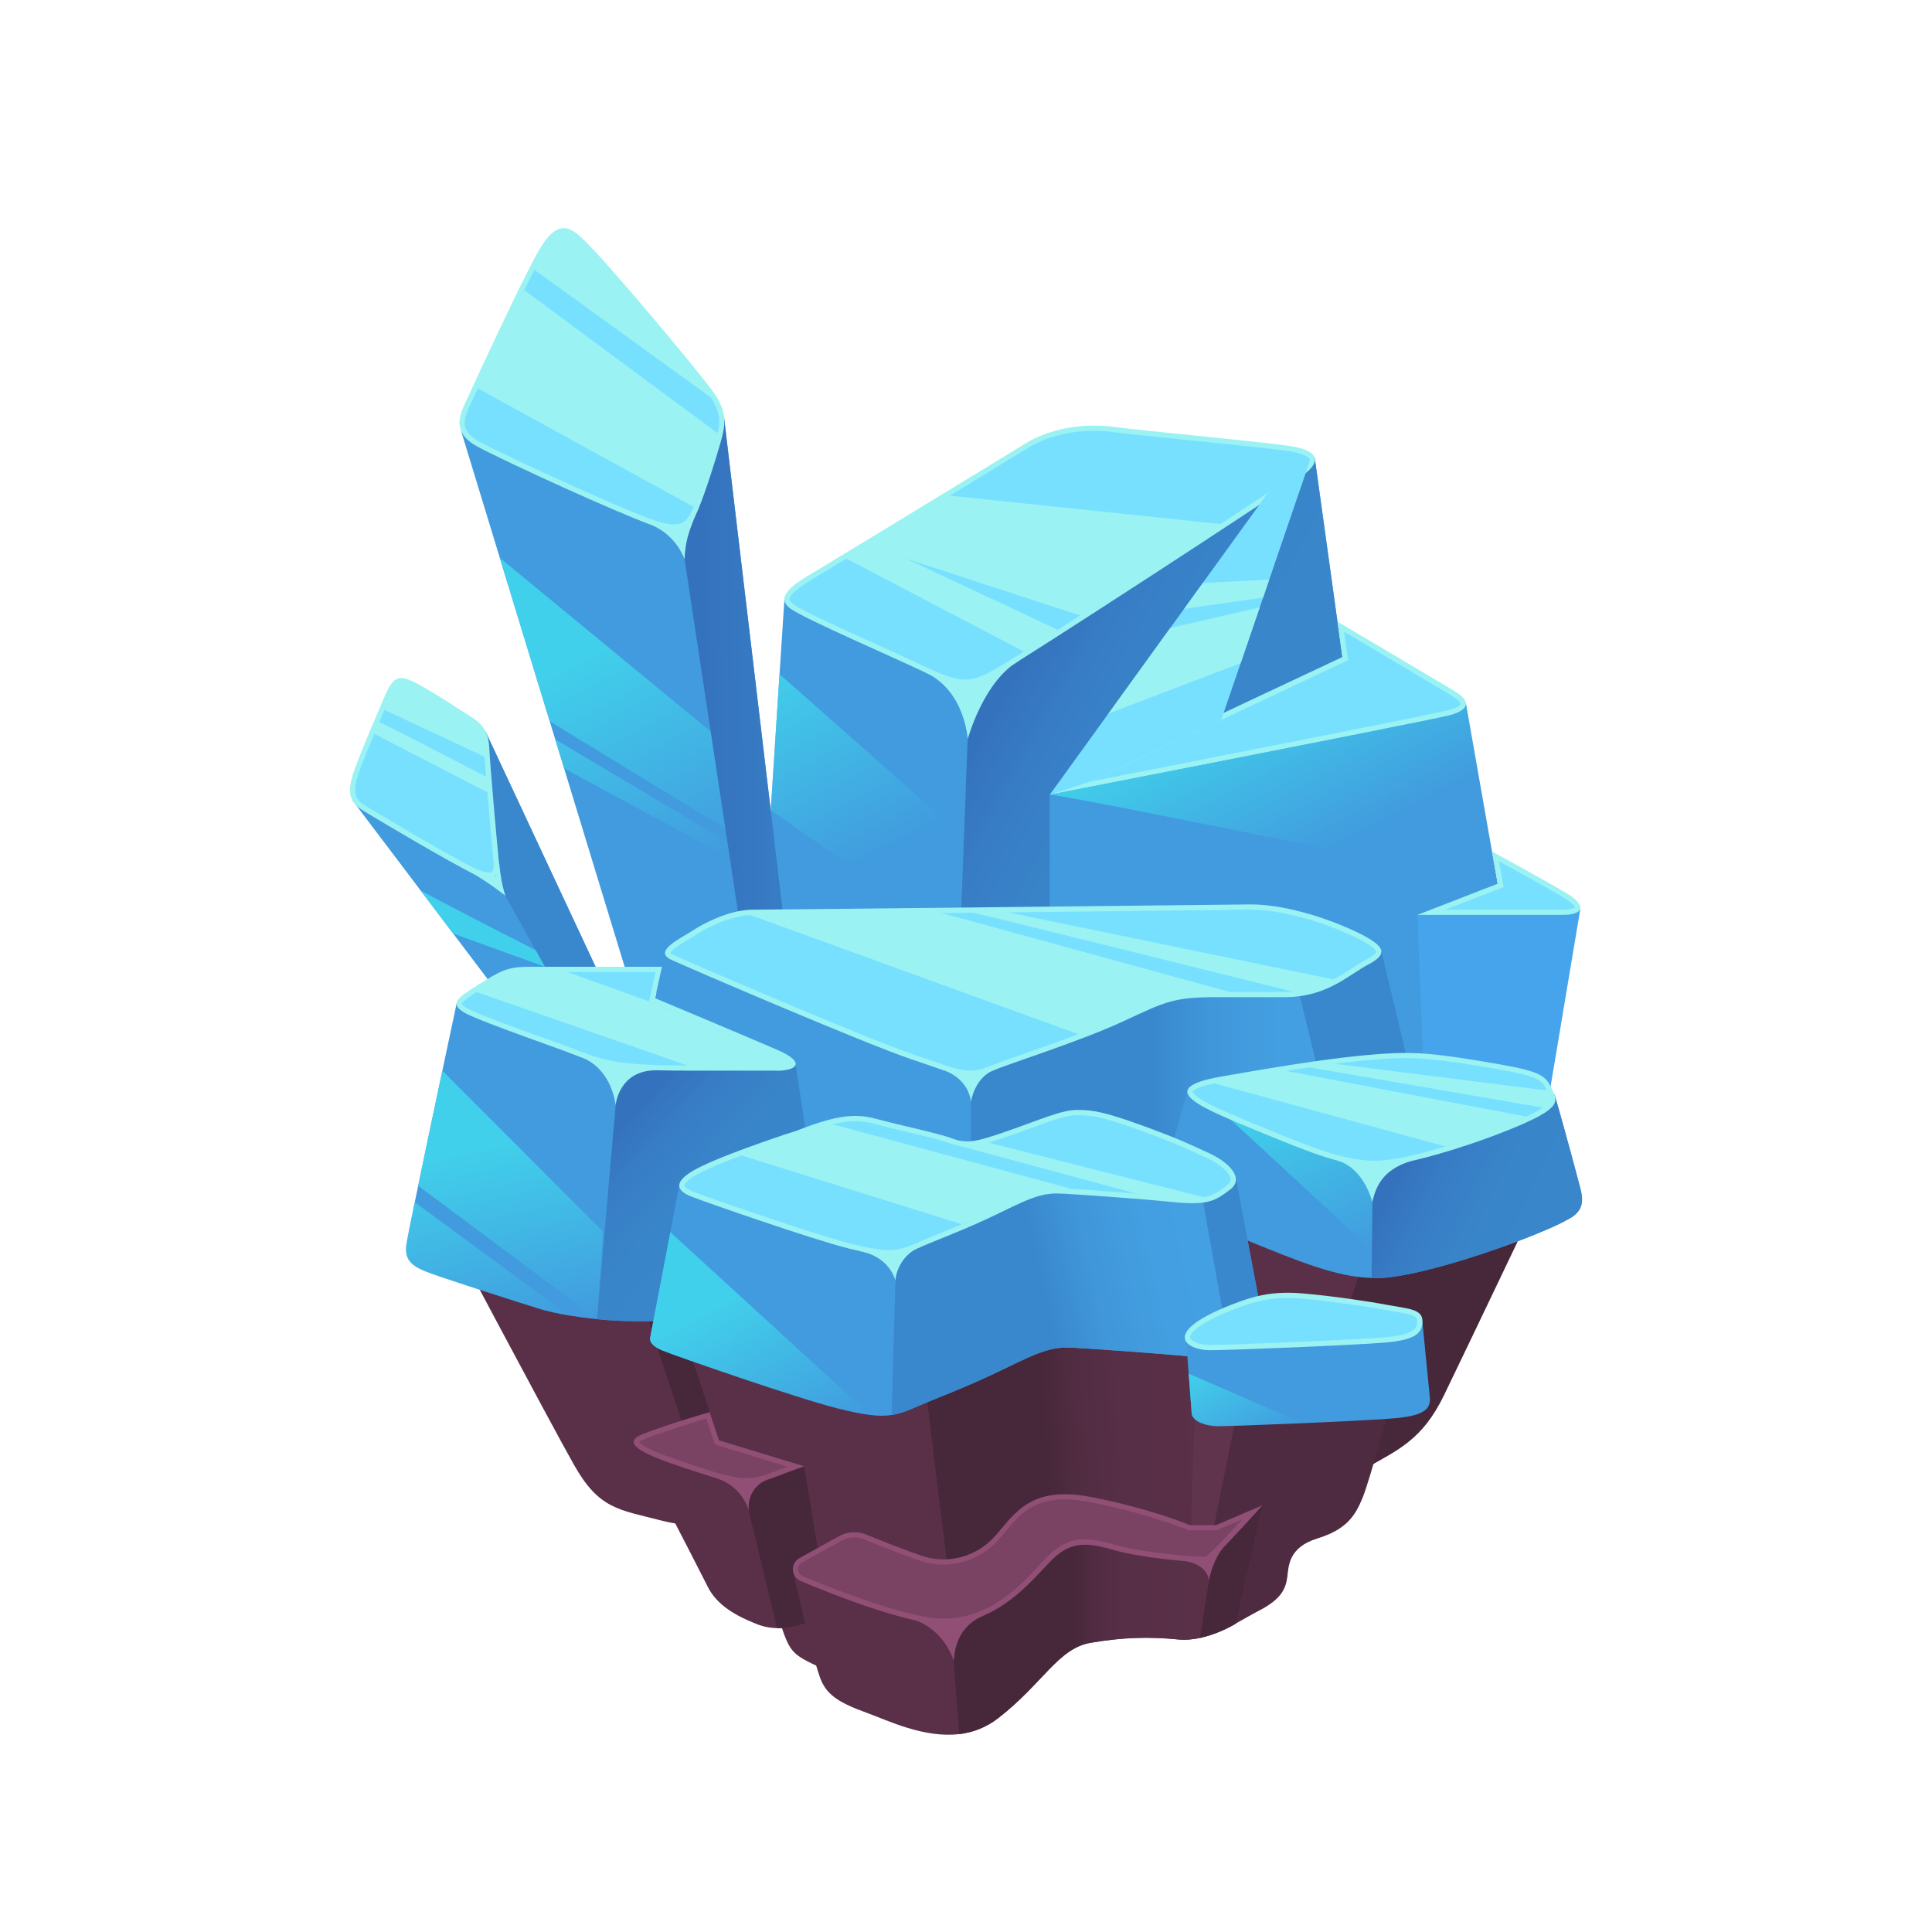 <?xml version="1.0" encoding="utf-8"?>
<!-- Generator: Adobe Illustrator 26.2.1, SVG Export Plug-In . SVG Version: 6.00 Build 0)  -->
<svg version="1.1" id="Слой_1" xmlns="http://www.w3.org/2000/svg" xmlns:xlink="http://www.w3.org/1999/xlink" x="0px" y="0px"
	 viewBox="0 0 250 250" style="enable-background:new 0 0 250 250;" xml:space="preserve">
<style type="text/css">
	.st0{fill:#419BDE;}
	.st1{fill:url(#SVGID_1_);}
	.st2{fill:#9AF2F2;}
	.st3{fill:#78E0FF;}
	.st4{fill:url(#SVGID_00000034077886281596753740000010456136939321967247_);}
	.st5{fill:#593048;}
	.st6{fill:#47273A;}
	.st7{fill:url(#SVGID_00000096036002294895090600000000882936096613322640_);}
	.st8{fill:#3987CC;}
	.st9{fill:url(#SVGID_00000042013152012778643190000018208651353829160087_);}
	.st10{fill:#45A4EB;}
	.st11{fill:url(#SVGID_00000083785895697001183450000008964204129000512918_);}
	.st12{fill:url(#SVGID_00000011021022862317194260000012768977898220399268_);}
	.st13{fill:#4F2B41;}
	.st14{fill:#61344E;}
	.st15{fill:url(#SVGID_00000150792478632471523700000014507257662252793530_);}
	.st16{fill:url(#SVGID_00000072278974053268879830000008766769537938125448_);}
	.st17{fill:url(#SVGID_00000136406660102073215840000005671481205422747303_);}
	.st18{fill:url(#SVGID_00000142140194146654970890000009461126575087209107_);}
	.st19{fill:#41D0EB;}
	.st20{fill:url(#SVGID_00000114040943120926799870000011687258450833812910_);}
	.st21{fill:url(#SVGID_00000177450212763035066770000008965627997576643721_);}
	.st22{fill:url(#SVGID_00000127750011336874742240000008670826711487727749_);}
	.st23{fill:url(#SVGID_00000079452684789001085910000004040228994110499734_);}
	.st24{fill:#914F76;}
	.st25{fill:#7A4263;}
	.st26{fill:url(#SVGID_00000090296458223728871450000013838352339887942826_);}
</style>
<g>
	<g>
		<polygon class="st0" points="180.13,131.41 124.15,124.23 98.68,120.97 101.51,77.43 129.22,70.09 170.13,59.26 		"/>
		<linearGradient id="SVGID_1_" gradientUnits="userSpaceOnUse" x1="133.005" y1="83.971" x2="168.385" y2="103.442">
			<stop  offset="0" style="stop-color:#3572BD"/>
			<stop  offset="0.189" style="stop-color:#377DC5"/>
			<stop  offset="0.475" style="stop-color:#3985CA"/>
			<stop  offset="1" style="stop-color:#3987CC"/>
		</linearGradient>
		<polygon class="st1" points="180.13,131.41 124.15,124.23 125.56,86.3 129.22,70.09 170.13,59.26 		"/>
		<path class="st2" d="M133.24,57.06c3.37-1.81,7.34-2.29,10.96-1.81c3.61,0.48,20.47,2.05,23.11,2.53
			c2.65,0.48,4.09,1.57,1.44,3.61c-2.65,2.05-36,23.72-39.37,25.64c-3.37,1.93-4.82,2.29-9.63,0c-4.82-2.29-15.17-6.74-17.34-8.19
			c-2.17-1.44-0.12-3.01,2.53-4.57S133.24,57.06,133.24,57.06z"/>
		<path class="st3" d="M124.93,87.94c-1.2,0-2.62-0.44-4.89-1.52c-1.58-0.75-3.75-1.73-6.04-2.77c-4.59-2.08-9.8-4.43-11.21-5.37
			c-0.28-0.19-0.62-0.47-0.61-0.75c0.02-0.85,2.34-2.22,3.1-2.68c2.59-1.53,27.51-16.74,28.28-17.21c2.32-1.24,5.08-1.89,7.98-1.89
			c0.85,0,1.71,0.06,2.55,0.17c1.54,0.2,5.46,0.61,9.62,1.03c5.61,0.57,11.96,1.22,13.47,1.49c1.69,0.31,2.23,0.76,2.29,0.98
			c0.05,0.21-0.21,0.71-1.13,1.42c-2.48,1.91-35.52,23.44-39.29,25.59C127.31,87.43,126.2,87.94,124.93,87.94z"/>
		<polygon class="st0" points="198.64,141.77 135.83,142.22 135.83,102.85 148,99.77 174.8,92.99 180.13,91.64 188.99,91.01 
			189.68,90.96 193.8,114.35 		"/>
		<path class="st2" d="M187.64,92.54c-0.71,0.2-5.81,1.23-12.54,2.57c-15.36,3.06-39.27,7.73-39.27,7.73l22.5-10.59l15.37-7.23
			l-0.63-4.58c0,0,6.62,3.92,11.22,6.65h0c0.18,0.11,0.36,0.22,0.54,0.32c0.1,0.06,0.19,0.11,0.29,0.17c0,0,0.01,0,0.01,0.01
			c0.09,0.05,0.18,0.11,0.27,0.16c0.38,0.23,0.75,0.45,1.08,0.64c0.05,0.03,0.09,0.05,0.13,0.08c0.37,0.22,0.69,0.42,0.97,0.58
			c0.06,0.03,0.11,0.07,0.17,0.1c0,0,0,0,0,0c0.08,0.05,0.16,0.1,0.23,0.14c0.12,0.07,0.22,0.13,0.31,0.19
			c0.89,0.54,1.33,1.04,1.4,1.48C189.78,91.62,189.04,92.16,187.64,92.54z"/>
		<path class="st3" d="M174.44,85.43l-0.51-3.68c3.28,1.94,12.21,7.23,13.99,8.32c0.93,0.57,1.1,0.94,1.09,1.03
			c-0.01,0.1-0.33,0.46-1.55,0.79c-1.83,0.5-33.49,6.72-46.37,9.24L174.44,85.43z"/>
		<polygon class="st3" points="169.48,59.68 158.03,93.15 141.08,101.13 135.83,102.85 164.08,63.76 		"/>
	</g>
	<path class="st2" d="M131.87,85.5c-4.62,2.62-6.65,10.16-6.65,10.16s-0.33-6.28-5.46-8.63l0.67-0.04l3.72,1.48l2.44-0.42l4.78-2.54
		H131.87z"/>
	
		<linearGradient id="SVGID_00000161631486656059945820000015920917120640127890_" gradientUnits="userSpaceOnUse" x1="101.093" y1="85.513" x2="114.304" y2="110.487">
		<stop  offset="0" style="stop-color:#41D0EB"/>
		<stop  offset="1" style="stop-color:#41D0EB;stop-opacity:0"/>
	</linearGradient>
	<polygon style="fill:url(#SVGID_00000161631486656059945820000015920917120640127890_);" points="100.87,87.24 124.74,108.31 
		124.74,122.35 99.73,104.84 	"/>
	<path class="st5" d="M111.35,191.35c0,0-7.29,3.04-11.78,4.2c-0.1,0.03-0.21,0.05-0.31,0.08c-4.45,1.1-8.17,2.56-13.67,1.13
		c-5.5-1.43-8.05-1.43-11.31-7.2c-3.26-5.77-17.41-32.47-17.41-32.47l21.08-17.65l14.28,10.32l18.44,13.33L111.35,191.35z"/>
	<path class="st6" d="M111.35,191.35c0,0-7.29,3.04-11.78,4.2c-0.26,0-0.51,0.02-0.73,0.08c-2.9,0.71-5.6,1.44-7.59-3.23
		c-1.99-4.67-8.61-25.52-8.67-25.82l5.8-14.37l3.85-2.46l18.44,13.33L111.35,191.35z"/>
	<path class="st6" d="M198.13,156.99c0,0-8.41,17.64-11.26,23.52c-2.84,5.88-6.04,7.11-10.03,9.43c-3.99,2.33-10,4.82-10,4.82
		l-0.12-0.2l-14.31-24.71l1.67-10.48l0.61-3.82L198.13,156.99z"/>
	<g>
		<path class="st5" d="M159.91,208.79c0,0-8.27,0.99-14.53,1.09c-6.26,0.1-8.38,2.02-12.05,5.38c-1.79,1.64-3.23,3.01-4.54,4.05
			c-0.06,0.05-0.12,0.1-0.18,0.14c0,0,0,0-0.01,0c-1.3,1.02-2.49,1.72-3.81,2.05c-3.53,0.88-12.35-2.88-17.03-5
			c-4.68-2.11-5.25-2.28-6.29-5c-1.03-2.72-13.18-39.49-13.18-39.49l38.38-2.17l12.53-4.11l21.73,5.23L159.91,208.79z"/>
		
			<linearGradient id="SVGID_00000112624708296591338210000000850360641486953124_" gradientUnits="userSpaceOnUse" x1="562.959" y1="196.988" x2="605.516" y2="187.786" gradientTransform="matrix(1 0 -0.151 1 -414.692 5.361712e-04)">
			<stop  offset="0.387" style="stop-color:#47273A"/>
			<stop  offset="0.471" style="stop-color:#502C41"/>
			<stop  offset="0.611" style="stop-color:#572F47"/>
			<stop  offset="1" style="stop-color:#593048"/>
		</linearGradient>
		<path style="fill:url(#SVGID_00000112624708296591338210000000850360641486953124_);" d="M152.69,205.79c0,0-1.05,4-7.31,4.09
			c-6.26,0.1-8.38,2.02-12.05,5.38c-1.79,1.64-3.23,3.01-4.54,4.05c-0.06,0.05-0.12,0.1-0.18,0.14c0,0,0,0-0.01,0
			c-1.09,0.81-3.22,1.61-4.01-2.37c-0.84-4.23-5.74-45.07-5.74-45.07l35.26-5.27l9.25,23.92L152.69,205.79z"/>
	</g>
	<g>
		<polygon class="st0" points="78.03,127.16 72.32,128.18 65.18,129.45 45.61,103.57 60.61,95.81 62.83,94.66 		"/>
		<polygon class="st8" points="78.03,127.16 72.32,128.18 71.92,127.63 63.46,112.44 60.61,95.81 62.83,94.66 		"/>
		<path class="st2" d="M49.75,90.18c1.17-2.72,1.83-3.05,4.5-1.57c2.87,1.59,4.87,3,6.74,4.17c1.68,1.05,2.25,2.22,2.33,4.1
			s0.93,11.55,1.21,14.39s-1.27,2.66-3.39,1.72c-2.12-0.94-12.83-7.24-14.4-8.26c-1.57-1.01-1.81-2.35-0.98-4.8
			C46.58,97.47,49.75,90.18,49.75,90.18z"/>
		<path class="st3" d="M63.42,112.91c-0.59,0.07-1.66-0.4-2.01-0.56c-2.01-0.9-12.69-7.16-14.31-8.21c-1.1-0.71-1.54-1.56-0.71-4.01
			c0.81-2.4,3.94-9.62,3.98-9.69c0.61-1.42,1-1.97,1.44-2.03c0.51-0.06,1.39,0.38,2.11,0.78c2.02,1.12,3.61,2.15,5.02,3.07
			c0.59,0.38,1.14,0.74,1.68,1.08c1.43,0.89,1.94,1.79,2.02,3.55c0.09,1.89,0.92,11.52,1.21,14.43
			C64,112.84,63.57,112.9,63.42,112.91z"/>
	</g>
	<g>
		<polygon class="st0" points="101.51,119.83 96.19,122.59 82.27,129.82 59.66,55.75 88.96,54.18 93.68,53.92 		"/>
		
			<linearGradient id="SVGID_00000115473167923027000090000016345561585156644530_" gradientUnits="userSpaceOnUse" x1="91.085" y1="88.307" x2="109.606" y2="88.069">
			<stop  offset="0" style="stop-color:#3572BD"/>
			<stop  offset="1" style="stop-color:#3987CC"/>
		</linearGradient>
		<polygon style="fill:url(#SVGID_00000115473167923027000090000016345561585156644530_);" points="101.51,119.83 96.19,122.59 
			87.71,66.58 88.96,54.18 93.68,53.92 		"/>
		<path class="st2" d="M69.54,32.74c2.87-5.14,4.59-3.2,7.13-0.55c3.08,3.22,12.62,14.51,15.46,18.31c2.1,2.81,1.75,4.49,1.1,6.8
			c-0.66,2.3-1.86,6.14-2.85,8.55c-0.99,2.41-2.08,3.51-6.36,1.97c-4.28-1.53-18.2-7.89-22.15-9.98s-2.08-4.71-1.1-6.91
			C61.75,48.74,67.45,36.46,69.54,32.74z"/>
		<path class="st3" d="M87.21,67.85c-0.75,0-1.72-0.22-2.97-0.67c-4.33-1.56-18.3-7.96-22.06-9.94c-2.8-1.48-2.26-2.97-1.14-5.29
			c0.12-0.24,0.24-0.49,0.35-0.74c1.14-2.54,6.73-14.54,8.74-18.15c1.06-1.9,2.01-2.87,2.81-2.87c0.88,0,1.91,1.08,3.11,2.33
			l0.13,0.13c3.08,3.22,12.58,14.47,15.41,18.25c1.9,2.54,1.63,3.95,0.99,6.2c-0.72,2.51-1.91,6.24-2.83,8.48
			C89.03,67.32,88.44,67.85,87.21,67.85z"/>
	</g>
	<g>
		<polygon class="st10" points="183.4,118.39 184.41,143.66 199.68,146.35 204.5,117.58 191.43,117.03 		"/>
		<path class="st2" d="M193.07,110.19c0,0,7.55,4.1,9.81,5.5c2.24,1.39,2.31,2.7-0.77,2.7c-3.09,0-18.71,0-18.71,0l10.41-4.04
			L193.07,110.19z"/>
		<path class="st3" d="M187.03,117.71l7.54-2.93l-0.59-3.32c2.24,1.22,6.87,3.77,8.54,4.81c0.94,0.58,1.24,1.01,1.29,1.16
			c-0.1,0.07-0.49,0.29-1.7,0.29H187.03z"/>
	</g>
	<g>
		<polygon class="st0" points="184.06,145.34 172.69,147.29 124.7,155.55 80.7,147.73 86.11,123.07 178.75,123.07 		"/>
		
			<linearGradient id="SVGID_00000025445105570895518940000007296384260469195932_" gradientUnits="userSpaceOnUse" x1="125.647" y1="141.607" x2="181.344" y2="141.607">
			<stop  offset="0.417" style="stop-color:#3987CC"/>
			<stop  offset="0.431" style="stop-color:#3A89CE"/>
			<stop  offset="0.556" style="stop-color:#4097DA"/>
			<stop  offset="0.713" style="stop-color:#439FE1"/>
			<stop  offset="1" style="stop-color:#44A1E3"/>
		</linearGradient>
		<path style="fill:url(#SVGID_00000025445105570895518940000007296384260469195932_);" d="M125.65,136.35c0,0.26,0,23.79,0,23.79
			l55.7-7.67l-11.19-29.41l-41.34,3.68L125.65,136.35z"/>
		<path class="st8" d="M184.06,145.34l-11.37,1.96c-1.54-6.3-4.81-19.67-4.81-19.82l3.5-4.41h7.37L184.06,145.34z"/>
		<path class="st2" d="M161.77,117.03c6.13,0,13.27,3.15,15.28,4.36c2.01,1.21,2.51,2.11,0,3.42c-2.51,1.31-5.33,4.22-10.76,4.22
			c-5.43,0-8.65,0-8.65,0c-5.73,0-6.64,0.5-12.27,3.12c-5.63,2.61-14.38,5.33-17.29,6.53c-2.92,1.21-4.42,0.3-10.15-1.61
			c-5.73-1.91-28.65-11.76-31.06-12.87s1.11-2.71,2.81-3.82c1.71-1.11,4.93-2.67,7.74-2.67
			C100.24,117.71,161.77,117.03,161.77,117.03z"/>
		<path class="st3" d="M125.61,138.55c-1.28,0-2.74-0.5-5.16-1.34c-0.68-0.23-1.44-0.5-2.29-0.78c-5.75-1.92-28.87-11.87-31-12.84
			c-0.29-0.13-0.39-0.24-0.42-0.27c0.11-0.44,1.69-1.38,2.37-1.78c0.34-0.2,0.66-0.39,0.95-0.58c1.82-1.18,4.85-2.56,7.37-2.56
			c2.79,0,63.73-0.68,64.35-0.69c5.96,0,13.03,3.13,14.92,4.26c1.32,0.79,1.37,1.12,1.37,1.18c0,0.01-0.03,0.37-1.34,1.05
			c-0.62,0.32-1.24,0.73-1.9,1.16c-2.15,1.4-4.59,2.99-8.54,2.99h-8.65c-5.71,0-6.8,0.51-12.06,2.95l-0.49,0.23
			c-3.63,1.69-8.5,3.39-12.41,4.76c-2.05,0.72-3.81,1.33-4.85,1.76C127.01,138.39,126.32,138.55,125.61,138.55z"/>
	</g>
	<g>
		<path class="st0" d="M107.94,170.96c0,0-21.82,0-25.85,0c-1.5,0-3.17-0.09-4.84-0.26c-1.24-0.12-2.48-0.29-3.64-0.48
			c-1.48-0.25-2.83-0.55-3.92-0.89c-3.08-0.96-11.44-3.65-13.85-4.52c-2.42-0.86-3.54-1.63-3.25-3.75c0.07-0.51,0.49-2.61,1.08-5.5
			c1.86-9.02,5.42-25.73,5.42-25.73l0,0l0.7,0.13l25.19,4.53l17.2,3.09l0.78,0.14v0L107.94,170.96z"/>
		
			<linearGradient id="SVGID_00000066495330720401256390000017833423888664720524_" gradientUnits="userSpaceOnUse" x1="80.629" y1="145.458" x2="99.896" y2="163.243">
			<stop  offset="0" style="stop-color:#3572BD"/>
			<stop  offset="0.189" style="stop-color:#377DC5"/>
			<stop  offset="0.475" style="stop-color:#3985CA"/>
			<stop  offset="1" style="stop-color:#3987CC"/>
		</linearGradient>
		<path style="fill:url(#SVGID_00000066495330720401256390000017833423888664720524_);" d="M107.94,170.96c0,0-21.82,0-25.85,0
			c-1.5,0-3.17-0.09-4.84-0.26l2.99-34.26l4.75-1.95l17.97,3.23L107.94,170.96z"/>
		<path class="st2" d="M85.66,125.1H68.44c-2.88,0-3.75,0.59-6.54,2.32s-4.13,2.6-1.06,3.99c3.08,1.39,10.96,4.08,14.7,5.52
			c3.75,1.44,7.3,1.61,13.65,1.61s9.03,0,11.44,0c2.4,0,3.75-1.03,0-2.67c-3.75-1.63-15.87-6.71-15.87-6.71L85.66,125.1z"/>
		<path class="st3" d="M89.2,137.87c-6.58,0-9.9-0.22-13.4-1.56c-1.35-0.52-3.24-1.2-5.24-1.92c-3.51-1.27-7.48-2.7-9.43-3.58
			c-1.29-0.58-1.36-0.9-1.36-0.9c0.02-0.36,1.51-1.29,2.5-1.9l0.25-0.16c2.55-1.59,3.32-2.07,5.93-2.07h16.37l-0.83,3.8l0.52,0.22
			c0.12,0.05,12.16,5.09,15.86,6.71c1.27,0.55,1.71,0.94,1.86,1.11c-0.22,0.11-0.73,0.25-1.59,0.25H89.2z"/>
	</g>
	<path class="st5" d="M176.1,164.01c0.01,0.07-6.53,21.32-9.37,30.55l-14.31-24.71l1.67-10.48l12.98-2.5L176.1,164.01z"/>
	<g>
		<path class="st13" d="M180.03,181.28c0,0-2.76,10.19-3.71,12.53c-0.96,2.34-2.07,4.1-5.86,5.27c-3.79,1.17-3.7,3.63-3.89,5.03
			c-0.2,1.41-0.71,2.81-3.7,4.33c-2.98,1.52-8.99,5.85-8.93,0.94c0.05-4.29,0.33-22.62,0.78-27.11c0.07-0.66,0.14-1.02,0.21-0.99
			c0.09,0.04,0.71,0.06,1.7,0.08c0.94,0.02,2.23,0.02,3.7,0.03C167.71,181.4,180.03,181.28,180.03,181.28z"/>
		<path class="st14" d="M160.73,179.39c0,0-0.15,0.75-0.4,1.99c-1.13,5.56-4.26,21.06-4.9,24.68c-0.78,4.43-1.26,4.73-1.5,3.32
			c0.05-4.29,0.33-22.62,0.78-27.11l1.91-0.92L160.73,179.39z"/>
	</g>
	<g>
		<path class="st0" d="M203.39,157.51c-0.24,0.14-0.49,0.28-0.74,0.41c-0.07,0.04-0.14,0.07-0.21,0.11c-0.01,0-0.01,0.01-0.01,0.01
			c-0.07,0.04-0.14,0.07-0.21,0.11c-0.07,0.03-0.14,0.07-0.2,0.1c-0.05,0.02-0.09,0.04-0.14,0.07c-0.06,0.03-0.12,0.06-0.18,0.09
			c-0.08,0.04-0.16,0.08-0.24,0.11c-0.26,0.12-0.5,0.23-0.69,0.32c-0.04,0.02-0.08,0.03-0.11,0.05c-0.04,0.02-0.07,0.03-0.1,0.04
			c-6.09,2.69-17.54,6.45-22.36,6.45c-0.24,0-0.48,0-0.71-0.01c-4.53-0.16-8.93-1.9-17.23-5.33l-0.79-0.32
			c-2.65-1.09-5.15-2.12-6.97-3.06c-2.57-1.33-2.61-1.91-2.61-1.93l3.76-13.56l35.65,0.33l11.83,0.11c0.03,0.09,0.07,0.22,0.13,0.39
			c0.01,0.03,0.02,0.06,0.03,0.1c0.01,0.04,0.03,0.09,0.04,0.13c0.01,0.04,0.03,0.09,0.04,0.14c0.01,0.05,0.03,0.1,0.04,0.15
			c0.01,0.05,0.03,0.1,0.04,0.15c0.02,0.09,0.05,0.18,0.08,0.27c0.03,0.12,0.07,0.24,0.11,0.37c0.04,0.13,0.08,0.27,0.12,0.42
			c0.03,0.11,0.06,0.21,0.09,0.33c0.02,0.09,0.05,0.17,0.07,0.26c0.03,0.11,0.06,0.21,0.09,0.32c0.02,0.08,0.04,0.16,0.07,0.24
			c0.04,0.16,0.09,0.33,0.14,0.5c0.03,0.1,0.06,0.21,0.09,0.32c0.09,0.33,0.18,0.67,0.28,1.01c0.02,0.09,0.05,0.18,0.07,0.28
			c0.01,0.02,0.01,0.05,0.02,0.07c0.06,0.21,0.11,0.41,0.17,0.62c0.03,0.11,0.06,0.21,0.09,0.32c0.09,0.32,0.17,0.63,0.26,0.95
			c0.08,0.28,0.15,0.57,0.23,0.84c0.02,0.09,0.05,0.19,0.07,0.28c0.01,0.02,0.01,0.04,0.02,0.06c0.02,0.07,0.04,0.15,0.06,0.22
			c0.26,0.96,0.5,1.89,0.72,2.69c0.02,0.08,0.04,0.15,0.06,0.23c0.02,0.09,0.04,0.17,0.07,0.26c0.02,0.1,0.05,0.19,0.07,0.28
			c0.01,0.02,0.01,0.05,0.02,0.07c0.02,0.06,0.03,0.12,0.04,0.18C204.86,155.34,204.85,156.54,203.39,157.51z"/>
		
			<linearGradient id="SVGID_00000116916249550439653180000010870010330452619147_" gradientUnits="userSpaceOnUse" x1="182.047" y1="150.004" x2="206.124" y2="161.561">
			<stop  offset="0" style="stop-color:#3572BD"/>
			<stop  offset="0.189" style="stop-color:#377DC5"/>
			<stop  offset="0.475" style="stop-color:#3985CA"/>
			<stop  offset="1" style="stop-color:#3987CC"/>
		</linearGradient>
		<path style="fill:url(#SVGID_00000116916249550439653180000010870010330452619147_);" d="M203.39,157.51
			c-0.24,0.14-0.49,0.28-0.74,0.41c-0.07,0.04-0.14,0.07-0.21,0.11c-0.01,0-0.01,0.01-0.01,0.01c-0.07,0.04-0.14,0.07-0.21,0.11
			c-0.07,0.03-0.14,0.07-0.2,0.1c-0.05,0.02-0.09,0.04-0.14,0.07c-0.06,0.03-0.12,0.06-0.18,0.09c-0.08,0.04-0.16,0.08-0.24,0.11
			c-0.26,0.12-0.5,0.23-0.69,0.32c-0.04,0.02-0.08,0.03-0.11,0.05c-0.04,0.02-0.07,0.03-0.1,0.04c-6.09,2.69-17.54,6.45-22.36,6.45
			c-0.24,0-0.48,0-0.71-0.01l0.15-15.48l11.67-8.39l11.83,0.11c0.03,0.09,0.07,0.22,0.13,0.39c0.01,0.03,0.02,0.06,0.03,0.1
			c0.01,0.04,0.03,0.09,0.04,0.13c0.01,0.04,0.03,0.09,0.04,0.14c0.01,0.05,0.03,0.1,0.04,0.15c0.01,0.05,0.03,0.1,0.04,0.15
			c0.02,0.09,0.05,0.18,0.08,0.27c0.04,0.12,0.07,0.24,0.11,0.37c0.04,0.13,0.08,0.27,0.12,0.42c0.03,0.11,0.06,0.21,0.09,0.33
			c0.02,0.09,0.05,0.17,0.07,0.26c0.03,0.11,0.06,0.21,0.09,0.32c0.02,0.08,0.04,0.16,0.07,0.24c0.05,0.16,0.09,0.33,0.14,0.5
			c0.03,0.1,0.06,0.21,0.09,0.32c0.09,0.33,0.18,0.67,0.28,1.01c0.02,0.09,0.05,0.18,0.07,0.28c0.01,0.02,0.01,0.05,0.02,0.07
			c0.06,0.21,0.11,0.41,0.17,0.62c0.03,0.11,0.06,0.21,0.09,0.32c0.09,0.32,0.17,0.63,0.26,0.95c0.08,0.28,0.15,0.57,0.23,0.84
			c0.02,0.09,0.05,0.19,0.07,0.28c0.01,0.02,0.01,0.04,0.02,0.06c0.02,0.07,0.04,0.15,0.06,0.22c0.26,0.96,0.5,1.89,0.72,2.69
			c0.02,0.08,0.04,0.15,0.06,0.23c0.02,0.09,0.04,0.17,0.07,0.26c0.02,0.1,0.05,0.19,0.07,0.28c0.01,0.02,0.01,0.05,0.02,0.07
			c0.02,0.06,0.03,0.12,0.04,0.18C204.86,155.34,204.85,156.54,203.39,157.51z"/>
		
			<linearGradient id="SVGID_00000106116434779040552930000016244458832920098219_" gradientUnits="userSpaceOnUse" x1="165.141" y1="141.575" x2="176.228" y2="162.429">
			<stop  offset="0" style="stop-color:#41D0EB"/>
			<stop  offset="1" style="stop-color:#41D0EB;stop-opacity:0"/>
		</linearGradient>
		<polygon style="fill:url(#SVGID_00000106116434779040552930000016244458832920098219_);" points="159.13,144.77 177.52,161.75 
			177.62,150.56 172.29,149.5 		"/>
		<path class="st2" d="M158.01,139.31c9.58-1.69,15.34-2.51,19.6-2.85c4.26-0.34,6.47-0.4,13.73,0.8s8.47,1.58,9.31,3.33
			c0.84,1.75,1.64,2.54-3.54,4.83c-5.17,2.29-14.89,5.47-19.04,5.47s-7.98-1.5-15.31-4.53C155.42,143.32,149.1,140.88,158.01,139.31
			z"/>
		<path class="st3" d="M178.07,150.2c-4.03,0-7.73-1.45-15.05-4.48l-0.66-0.27c-2.22-0.92-4.32-1.78-5.84-2.57
			c-2.15-1.12-2.19-1.6-2.19-1.62c0,0,0.22-0.65,3.8-1.28c9.36-1.65,15.2-2.5,19.54-2.85c1.67-0.13,2.88-0.21,4.18-0.21
			c2.38,0,5.01,0.28,9.39,1c7.38,1.21,8.15,1.59,8.81,2.95c0.05,0.11,0.1,0.21,0.15,0.31c0.3,0.61,0.46,0.96,0.36,1.25
			c-0.31,0.85-2.87,1.99-3.72,2.36C191.72,147.05,182.11,150.2,178.07,150.2z"/>
	</g>
	<g>
		<path class="st0" d="M162.85,173.82c-1.23,0.94-2.09,1.56-3.57,1.81c-1.07,0.19-2.48,0.19-4.59-0.03
			c-5.02-0.51-12.67-1.02-15.48-1.19c-2.81-0.17-4.08,0.17-9.1,2.64c-5.02,2.47-9.1,3.91-11.99,5.19c-0.99,0.44-1.85,0.72-2.75,0.86
			c-0.84,0.13-1.72,0.13-2.77,0c-1.15-0.14-2.51-0.42-4.25-0.86c-5.1-1.28-20.75-6.72-22.62-7.48c-1-0.41-1.78-0.99-1.58-1.78
			l2.59-13.54c0,0,0,0,0,0l1.14-5.98l0.08-0.42l0.81-0.01l25.07-0.22l42.75-0.38l0.66-0.01l1.93-0.02l0.69-0.01h0.03l3.11,16.45
			l0.59,3.11c0.02,0.09,0.04,0.18,0.05,0.27l0,0.02h0C163.72,172.79,163.49,173.33,162.85,173.82z"/>
		
			<linearGradient id="SVGID_00000078726666985766064360000015663414487384515230_" gradientUnits="userSpaceOnUse" x1="113.47" y1="168.026" x2="162.77" y2="157.174">
			<stop  offset="0.417" style="stop-color:#3987CC"/>
			<stop  offset="0.431" style="stop-color:#3A89CE"/>
			<stop  offset="0.556" style="stop-color:#4097DA"/>
			<stop  offset="0.713" style="stop-color:#439FE1"/>
			<stop  offset="1" style="stop-color:#44A1E3"/>
		</linearGradient>
		<path style="fill:url(#SVGID_00000078726666985766064360000015663414487384515230_);" d="M162.85,173.82
			c-1.23,0.94-2.09,1.56-3.57,1.81c-1.07,0.19-2.48,0.19-4.59-0.03c-5.02-0.51-12.67-1.02-15.48-1.19c-2.81-0.17-4.08,0.17-9.1,2.64
			c-5.02,2.47-9.1,3.91-11.99,5.19c-0.99,0.44-1.85,0.72-2.75,0.86l0.65-22.37l-2.17-7.94l-0.66-2.4l43.56,0.56l0.51,1.45
			l5.76,16.43l0.59,3.11c0.02,0.09,0.04,0.18,0.05,0.27l0,0.02h0C163.72,172.79,163.49,173.33,162.85,173.82z"/>
		<path class="st8" d="M162.85,173.82c-1.23,0.94-2.09,1.56-3.57,1.81l-3.98-22.26l1.3-0.97l3.31-0.03l3.7,19.57
			c0.02,0.09,0.04,0.18,0.05,0.27l0,0.02h0C163.72,172.79,163.49,173.33,162.85,173.82z"/>
		<path class="st2" d="M102.97,146.35c4.69-1.81,7.31-2.42,10.39-1.58c3.08,0.85,7.85,1.81,9.78,2.52c1.92,0.71,2.93,0.56,7.24-0.94
			c4.31-1.5,6.99-2.73,9.04-2.73c2.05,0,3.67,0.31,8.44,2.04c4.77,1.73,6.47,2.58,8.78,3.65c2.31,1.08,4.47,3.16,2.54,4.62
			c-1.92,1.46-2.85,2.08-7.39,1.62c-4.54-0.46-11.47-0.92-14.01-1.08c-2.54-0.15-3.7,0.15-8.24,2.39c-4.54,2.23-8.24,3.54-10.86,4.7
			c-2.62,1.15-4.23,1.15-8.85,0c-4.62-1.15-18.78-6.08-20.48-6.77c-1.69-0.69-2.69-1.92,1.54-3.93S102.97,146.35,102.97,146.35z"/>
		<path class="st3" d="M114.99,161.75c-1.17,0-2.58-0.24-5.01-0.85c-4.52-1.13-18.56-6-20.39-6.74c-0.81-0.33-1.03-0.64-1.04-0.75
			c0-0.03,0.01-0.7,2.61-1.93c4.14-1.96,11.93-4.45,12.01-4.47l0.02-0.01l0.02-0.01c3.05-1.18,5.36-1.91,7.45-1.91
			c0.83,0,1.66,0.11,2.51,0.35c1.25,0.34,2.78,0.71,4.27,1.06c2.14,0.51,4.34,1.03,5.46,1.44c0.87,0.32,1.51,0.45,2.22,0.45
			c1.26,0,2.71-0.43,5.48-1.39c1.08-0.38,2.07-0.74,2.95-1.06c2.58-0.95,4.44-1.63,5.86-1.63c1.98,0,3.52,0.3,8.21,2
			c4.3,1.56,6.05,2.38,8.08,3.33l0.64,0.3c1.59,0.74,2.8,1.85,2.89,2.63c0.02,0.19-0.01,0.48-0.47,0.83
			c-1.38,1.05-2.14,1.63-4.46,1.63c-0.67,0-1.47-0.05-2.45-0.15c-4.41-0.45-11.11-0.9-14.04-1.08c-0.39-0.02-0.72-0.03-1.02-0.03
			c-2.15,0-3.7,0.59-7.56,2.49c-3.03,1.49-5.73,2.58-7.9,3.46c-1.11,0.45-2.07,0.84-2.93,1.22
			C117.08,161.52,116.12,161.75,114.99,161.75z"/>
	</g>
	<g>
		<path class="st0" d="M180.39,183.53c-1.95,0.17-6.96,0.42-11.83,0.63c-4.86,0.21-9.58,0.38-10.98,0.38c-1.36,0-3.03-0.5-3.34-1.45
			l-0.03,0l-0.4-5.34l-0.31-4.1l-0.05-0.62l0.53-0.04l29.39-1.98l0.68-0.05l0.96,9.78C185.18,182.33,184.3,183.2,180.39,183.53z"/>
		<path class="st2" d="M159.23,168.87c3.32-1.32,5.7-1.82,9.47-1.49s8.26,0.99,10.91,1.49c2.64,0.49,4.46,0.51,4.46,2.09
			c0,1.58-0.96,2.44-4.86,2.77c-3.9,0.33-19.9,0.99-22.67,0.99C153.76,174.72,149.83,172.61,159.23,168.87z"/>
		<path class="st3" d="M156.53,174.04c-1.33,0-2.46-0.5-2.55-0.94c-0.01-0.05-0.19-1.34,5.49-3.6c2.39-0.95,4.42-1.54,7.11-1.54
			c0.64,0,1.31,0.03,2.05,0.1c3.8,0.33,8.28,1,10.84,1.48c0.42,0.08,0.81,0.14,1.18,0.21c2.18,0.36,2.72,0.54,2.72,1.21
			c0,0.77,0,1.73-4.24,2.09C175.2,173.38,159.12,174.04,156.53,174.04z"/>
	</g>
	<path class="st2" d="M90.08,66.49c-0.98,2.33-1.4,3.59-1.5,5.88c0,0-1.02-3.15-4.39-4.48c-3.37-1.33,0.13-0.37,0.13-0.37l2.72,0.83
		l1.72-0.24L90.08,66.49z"/>
	<path class="st2" d="M64.56,111.42c0.23,2.19,0.43,3.16,0.83,4.49c0,0-2.33-1.88-4.59-3.08c-2.26-1.21-0.19-0.55-0.19-0.55
		l2.62,1.29l0.94-0.23l0.23-0.81L64.56,111.42z"/>
	<path class="st2" d="M84.99,138.5c-4.93-0.08-5.33,4.51-5.33,4.51s-0.41-4.72-4.52-6.23s-0.68-0.58-0.68-0.58l6.56,1.67
		L84.99,138.5z"/>
	<path class="st2" d="M128.75,138.42c-2.66,0.94-3.11,4.16-3.11,4.16s-0.13-3.21-4.2-4.31l0.33-0.15l3.77,0.86l3.02-0.86
		L128.75,138.42z"/>
	<path class="st2" d="M119.12,161.36c-2.34,0.86-3.21,3.19-3.25,4.37c0,0-0.59-2.83-4.14-3.73l0.5-0.15l3.51,0.17l2.9-0.95
		L119.12,161.36z"/>
	<path class="st2" d="M182.73,150.2c-4.17,1.18-4.77,3.83-5.16,5.35c0,0-0.98-4.27-4.41-5.35h0.63l4.04,0.43L182.73,150.2z"/>
	
		<linearGradient id="SVGID_00000098202998439880119200000018242339429269044132_" gradientUnits="userSpaceOnUse" x1="75.791" y1="84.471" x2="90.731" y2="112.573">
		<stop  offset="0" style="stop-color:#41D0EB"/>
		<stop  offset="1" style="stop-color:#41D0EB;stop-opacity:0"/>
	</linearGradient>
	<path style="fill:url(#SVGID_00000098202998439880119200000018242339429269044132_);" d="M91.96,94.66L64.67,72.18l6.46,21.16
		l22.73,13.89L91.96,94.66z M94.12,108.93L71.84,95.67l1.15,3.77l21.61,11.67L94.12,108.93z"/>
	<path class="st19" d="M54.39,115.18c0.2,0.26,14.93,7.78,14.93,7.78l1.19,2.14l-11.86-4.29L54.39,115.18z"/>
	
		<linearGradient id="SVGID_00000067938892394614315260000011638611969959606448_" gradientUnits="userSpaceOnUse" x1="62.465" y1="148.202" x2="67.979" y2="172.641">
		<stop  offset="0" style="stop-color:#41D0EB"/>
		<stop  offset="1" style="stop-color:#41D0EB;stop-opacity:0"/>
	</linearGradient>
	<path style="fill:url(#SVGID_00000067938892394614315260000011638611969959606448_);" d="M57.24,138.55l-3.13,14.89l23.14,17.26
		l0.78-11.33L57.24,138.55z M52.58,161.06c-0.29,2.11,0.84,2.88,3.25,3.75c2.42,0.87,10.78,3.56,13.85,4.52
		c1.08,0.34,2.44,0.64,3.92,0.89l-19.94-14.66C53.07,158.44,52.65,160.55,52.58,161.06z"/>
	
		<linearGradient id="SVGID_00000065059097994731031450000007561034389511071630_" gradientUnits="userSpaceOnUse" x1="93.13" y1="168.446" x2="103.326" y2="187.624">
		<stop  offset="0" style="stop-color:#41D0EB"/>
		<stop  offset="1" style="stop-color:#41D0EB;stop-opacity:0"/>
	</linearGradient>
	<path style="fill:url(#SVGID_00000065059097994731031450000007561034389511071630_);" d="M112.6,183.1
		c-1.15-0.14-2.51-0.42-4.25-0.86c-5.1-1.28-20.75-6.72-22.62-7.48c-1-0.41-1.78-0.99-1.58-1.78l2.59-13.54c0,0,0,0,0,0L112.6,183.1
		z"/>
	
		<linearGradient id="SVGID_00000132791193685977666000000003813863190207217048_" gradientUnits="userSpaceOnUse" x1="157.286" y1="175.897" x2="163.196" y2="187.012">
		<stop  offset="0" style="stop-color:#41D0EB"/>
		<stop  offset="1" style="stop-color:#41D0EB;stop-opacity:0"/>
	</linearGradient>
	<path style="fill:url(#SVGID_00000132791193685977666000000003813863190207217048_);" d="M168.57,184.16
		c-4.86,0.21-9.58,0.38-10.98,0.38c-1.36,0-3.03-0.5-3.34-1.45l-0.03,0l-0.4-5.34L168.57,184.16z"/>
	
		<linearGradient id="SVGID_00000029023525862262628230000003764004483325686936_" gradientUnits="userSpaceOnUse" x1="158.737" y1="89.309" x2="170.408" y2="111.371">
		<stop  offset="0" style="stop-color:#41D0EB"/>
		<stop  offset="1" style="stop-color:#41D0EB;stop-opacity:0"/>
	</linearGradient>
	<path style="fill:url(#SVGID_00000029023525862262628230000003764004483325686936_);" d="M193.8,114.35c0,0-7.19-1.48-16.51-3.38
		c-16.86-3.44-40.69-8.24-41.46-8.13c0,0,23.91-4.67,39.27-7.73c6.73-1.34,11.82-2.38,12.54-2.57c1.4-0.38,2.14-0.92,2.04-1.58
		L193.8,114.35z"/>
	<path class="st2" d="M96.88,118.33L140.02,134c0,0,7.82-3.62,8.15-3.45c0.33,0.17,3.77-1.4,3.97-1.4c0.2,0,7-0.79,7-0.79
		l-37.23-10.2l-3.32-0.44L96.88,118.33z"/>
	<path class="st2" d="M125.81,118.1c0.47-0.01,41.43,10.21,41.43,10.21h2.2l3.12-1.28v-0.29l-42.21-8.7l-3.25-0.35L125.81,118.1z"/>
	<polygon class="st2" points="95.22,149.29 124.43,158.4 134.83,154.2 138.74,153.86 106.89,145.25 101.47,146.85 	"/>
	<polygon class="st2" points="122.9,147.93 148.85,154.94 156.67,155.15 127.5,147.75 125.64,148.05 	"/>
	<polygon class="st2" points="157.11,140.18 187.03,148.35 193.15,146.52 197.51,144.48 165.48,138.4 158.04,139.72 	"/>
	<polygon class="st2" points="169.45,138.12 199.96,143.38 201.02,142.99 200.58,141.16 172.77,137.66 170.47,137.66 	"/>
	<polygon class="st2" points="61.11,128.18 89.68,138.12 101.14,138.53 102.59,137.37 83.98,129.58 72.45,125.43 66.23,125.43 
		62.74,127.21 	"/>
	<polygon class="st2" points="112.23,70.65 139.78,79.65 158.35,67.85 122.93,64.14 116.55,67.55 	"/>
	<polygon class="st2" points="116.4,71.89 136.89,81.51 132.92,84.54 109.33,72.18 112.98,70.12 	"/>
	<polygon class="st2" points="143.43,92.34 160.54,85.81 163.01,78.59 151.43,81.26 	"/>
	<polygon class="st2" points="153.22,78.79 163.44,77.33 164.24,75 155.64,75.44 	"/>
	<path class="st2" d="M61.82,50.26l27.92,15.32c0,0,2.67-6.74,2.72-6.95c0.05-0.21,0.59-2.43,0.59-2.43L67.84,37.54l-3.76,7.04
		L61.82,50.26z"/>
	<polygon class="st2" points="69.15,34.91 92.35,51.69 83.8,40.88 75.28,31.2 73.15,29.91 71.86,30.2 70.35,32.18 	"/>
	<polygon class="st2" points="49.76,91.87 62.99,98.06 62.57,94.96 61.52,93.56 53.29,88.41 51.13,87.98 50.3,89.71 	"/>
	<path class="st2" d="M48.88,93.34c0.25,0.01,14.34,7.33,14.34,7.33v1.93l-15-7.75L48.88,93.34z"/>
	<path class="st5" d="M107.17,208.76c-2.69,1.34-4.77,1.96-6.62,1.92c-0.94-0.02-1.82-0.2-2.69-0.55c-2.58-1.02-5.07-2.39-6.27-4.79
		c-1.66-3.32-9.54-18.51-9.54-18.51l16.54,2.18l5.47,0.72L107.17,208.76z"/>
	<path class="st6" d="M107.17,208.76c-2.69,1.34-4.77,1.96-6.62,1.92c-0.98-4.1-4.68-19.6-4.84-19.7l2.88-1.96l5.47,0.72
		L107.17,208.76z"/>
	<path class="st24" d="M104.07,189.74l-11.03-3.36l-1.21-3.65c0,0-4.93,1.4-8.61,2.82c-3.68,1.42,1.47,3.18,8.03,5.27
		C97.81,192.91,97.91,191.84,104.07,189.74z"/>
	<path class="st25" d="M96.61,191.27c-1.21,0-2.7-0.32-5.14-1.1c-2.22-0.71-4.54-1.46-6.21-2.14c-2-0.81-2.45-1.28-2.56-1.43
		c0.07-0.07,0.27-0.23,0.77-0.42c2.84-1.1,6.49-2.2,7.93-2.62l1.11,3.36l9.4,2.87c-0.34,0.13-0.65,0.25-0.96,0.36
		C99.11,190.85,97.99,191.27,96.61,191.27C96.61,191.27,96.61,191.27,96.61,191.27z"/>
	<path class="st24" d="M99.26,191.49c-2.02,0.77-2.65,2.87-2.29,4.32c0,0-0.54-3.36-4.38-4.57c-3.84-1.22-0.29-0.44-0.29-0.44
		l4.67,0.9L99.26,191.49z"/>
	<path class="st5" d="M163.36,194.76l-3.45,15.33c0,0-1.91,1.21-4.33,1.79c-0.1,0.02-0.2,0.05-0.3,0.07
		c-0.91,0.19-1.89,0.29-2.85,0.19c-3.68-0.36-7.1-0.29-11.31,0.44c-4.21,0.73-6.13,5.24-11.96,9.76c-1.59,1.23-3.29,1.84-5.01,2.05
		c-4.59,0.55-9.26-1.76-11.96-2.74c-3.71-1.35-5.32-2.36-6.12-4.69c-0.8-2.33-1.67-5.9-3.44-13.54l6.71-2.19l16.31,2.69l8.02-5.83
		l4.48,0.23l16.1,0.83l2,0.1l4-2.52L163.36,194.76z"/>
	
		<linearGradient id="SVGID_00000017475104239616309620000000040022255081863842_" gradientUnits="userSpaceOnUse" x1="122.897" y1="210.264" x2="156.874" y2="210.264">
		<stop  offset="0.467" style="stop-color:#47273A"/>
		<stop  offset="0.54" style="stop-color:#502C41"/>
		<stop  offset="0.662" style="stop-color:#572F47"/>
		<stop  offset="1" style="stop-color:#593048"/>
	</linearGradient>
	<path style="fill:url(#SVGID_00000017475104239616309620000000040022255081863842_);" d="M156.87,199.85l-1.3,12.03
		c-1,0.24-2.08,0.37-3.16,0.26c-3.68-0.36-7.1-0.29-11.31,0.44c-4.21,0.73-6.13,5.24-11.96,9.76c-1.59,1.23-3.29,1.84-5.01,2.05
		l-1.24-16.31l7.53-6.34l7.71-3.42l4.9-2.17l11.2,3L156.87,199.85z"/>
	<path class="st6" d="M163.36,194.76l-3.45,15.33c0,0-1.91,1.21-4.33,1.79c-0.1,0.02-0.2,0.05-0.3,0.07l1.6-10.21l3.37-5.01
		L163.36,194.76z"/>
	<path class="st24" d="M108.58,198.77c1.08-0.59,2.37-0.67,3.51-0.2c2.14,0.88,5.66,2.28,7.59,2.87c2.9,0.87,6.56,0.15,9.08-2.67
		c2.52-2.82,4.49-6.59,12.35-5.07c7.87,1.52,12.88,3.66,12.88,3.66h3.35l6.03-2.58c0,0-4.85,5.38-6.03,6.43
		c-1.18,1.05-0.79,0.91-2.04,0.91s-7.66-0.54-11.08-1.52c-3.42-0.98-5.65-1.35-8.38,1.52c-2.73,2.87-6.88,7.94-13.71,8.03
		c-4.61,0.06-14.72-3.95-18.53-5.57c-1.27-0.54-1.35-2.3-0.15-2.96L108.58,198.77z"/>
	<path class="st25" d="M122.01,209.45c-3.83,0-12.18-2.97-18.16-5.52c-0.35-0.15-0.57-0.46-0.59-0.84c-0.02-0.38,0.17-0.72,0.5-0.9
		l5.14-2.83c0.5-0.28,1.07-0.42,1.64-0.42c0.44,0,0.88,0.09,1.28,0.25c2,0.82,5.66,2.29,7.65,2.89c0.83,0.25,1.71,0.38,2.6,0.38
		c2.72,0,5.33-1.18,7.17-3.25c0.3-0.33,0.59-0.68,0.87-1.02c1.8-2.15,3.5-4.17,7.65-4.17c0.96,0,2.04,0.11,3.19,0.34
		c7.69,1.49,12.69,3.59,12.74,3.61l0.13,0.05l3.63,0l3.28-1.4c-1.45,1.58-3.23,3.5-3.87,4.06c-0.19,0.17-0.34,0.31-0.47,0.43
		c-0.15,0.14-0.31,0.29-0.36,0.31c0,0,0,0,0,0c-0.01,0-0.05,0-0.15,0c-0.06,0-0.13,0-0.21,0c-0.11,0-0.24,0-0.4,0
		c-1.22,0-7.58-0.54-10.89-1.49c-1.31-0.37-2.7-0.74-4-0.74c-1.89,0-3.45,0.76-5.06,2.45c-0.22,0.23-0.44,0.47-0.68,0.73
		c-2.76,2.96-6.55,7.02-12.55,7.09L122.01,209.45z"/>
	<path class="st24" d="M158.37,200.16c-1.21,1.42-1.79,3.48-1.94,4.42c0,0,0.1-2.07-3.19-2.61s0.31-0.24,0.57-0.24s2.04-0.01,2.16,0
		c0.13,0.01,1.73-1,1.73-1L158.37,200.16z"/>
	<path class="st24" d="M127.34,209.01c-3.44,1.48-3.8,4.35-3.92,5.89c0,0-1.14-3.92-5.04-5.26c-3.9-1.34,1.69-0.03,1.69-0.03
		s2.91,0.04,3.18,0C123.53,209.58,127.34,209.01,127.34,209.01z"/>
</g>
</svg>
